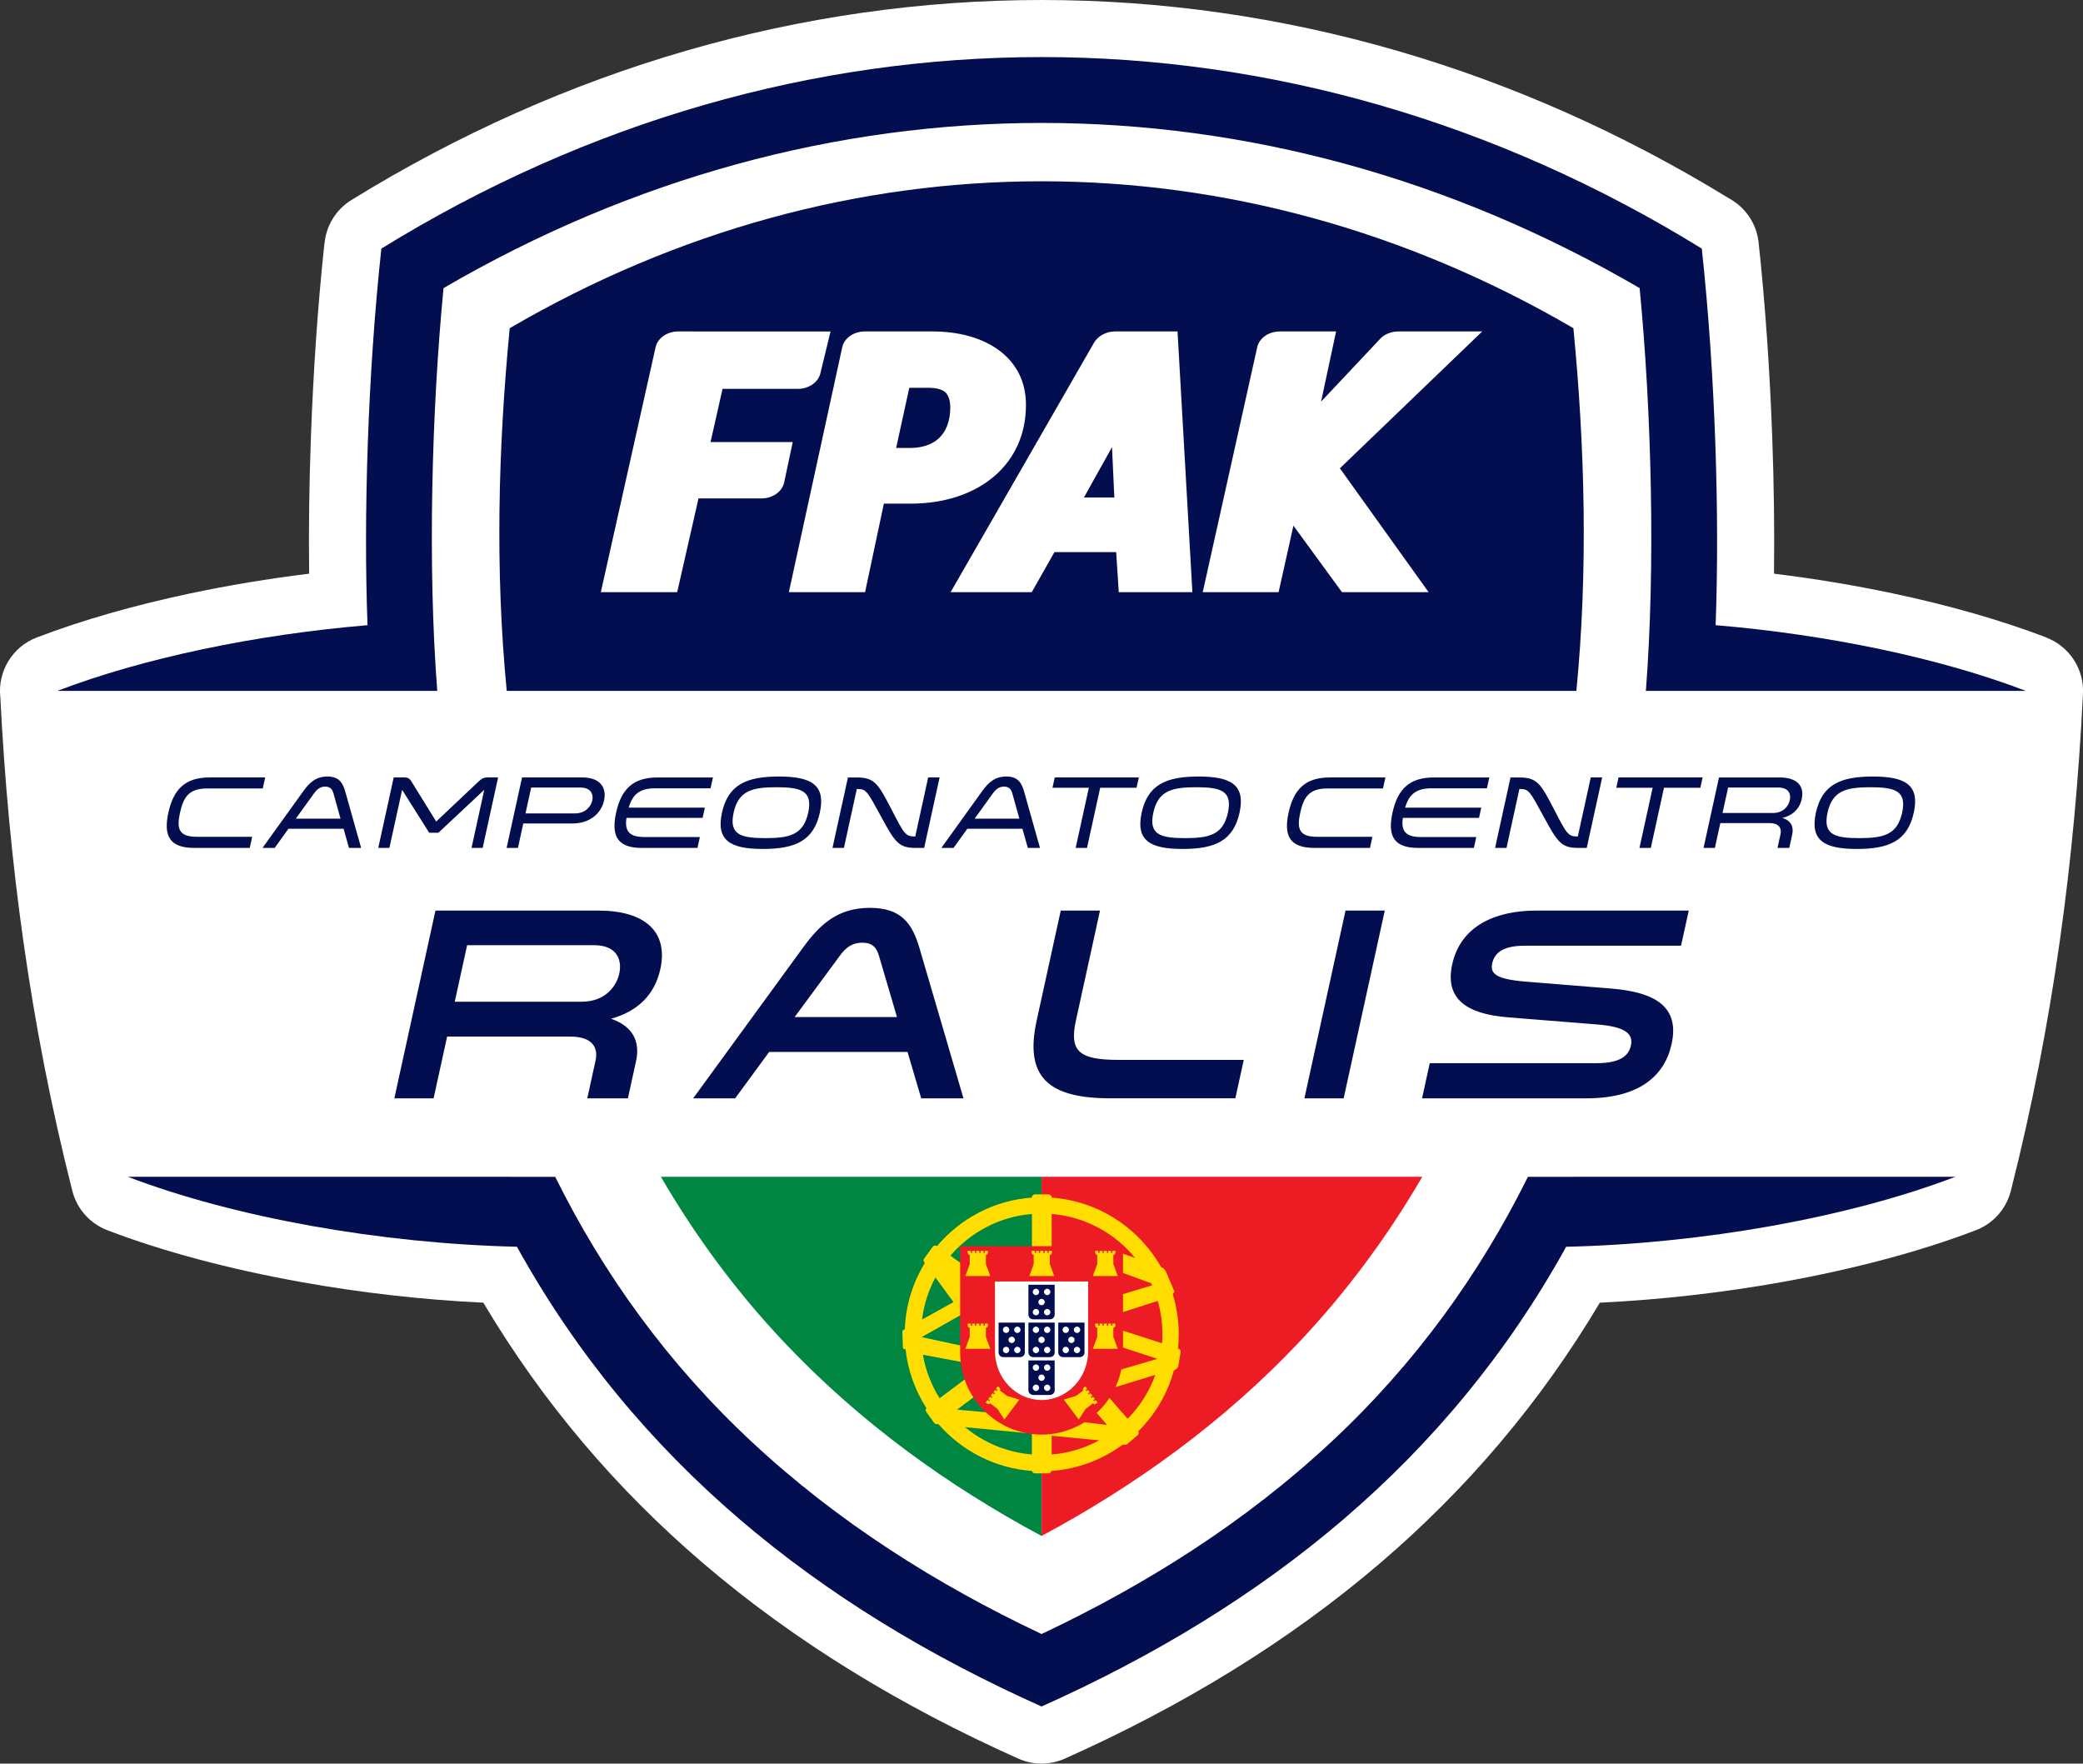 <!-- Generator: Adobe Illustrator 22.1.0, SVG Export Plug-In  -->
<svg version="1.1"
	 xmlns="http://www.w3.org/2000/svg" xmlns:xlink="http://www.w3.org/1999/xlink" xmlns:a="http://ns.adobe.com/AdobeSVGViewerExtensions/3.0/"
	 x="0px" y="0px" width="90.387px" height="76.522px" viewBox="0 0 90.387 76.522"
	 style="enable-background:new 0 0 90.387 76.522;" xml:space="preserve">
<rect x="0" y="0" width="90.387" height="76.522" fill="#333333" stroke="none"/>
<style type="text/css">
	.st0{fill:#FFFFFF;}
	.st1{fill-rule:evenodd;clip-rule:evenodd;fill:#ED1C24;}
	.st2{fill-rule:evenodd;clip-rule:evenodd;fill:#008641;}
	.st3{fill-rule:evenodd;clip-rule:evenodd;fill:#030E50;}
	.st4{fill:#030E50;}
	.st5{fill-rule:evenodd;clip-rule:evenodd;fill:#FFFFFF;}
	.st6{fill-rule:evenodd;clip-rule:evenodd;fill:#FFDD00;}
</style>
<defs>
</defs>
<g>
	<path class="st0" d="M59.913,67.802c-4.018,3.442-8.627,6.232-13.706,8.504l0-0.001c-0.62,0.277-1.352,0.299-2.021,0.001
		c-5.079-2.272-9.688-5.063-13.706-8.504c-3.702-3.171-6.902-6.896-9.507-11.279c-2.652-0.126-5.352-0.436-7.928-0.899
		c-3.068-0.552-5.957-1.315-8.384-2.243l0-0.001c-0.732-0.279-1.32-0.9-1.525-1.718c-0.911-3.591-1.606-7.19-2.118-10.793
		c-0.5-3.518-0.823-7.056-1.003-10.609C-0.11,29.159,0.517,28.07,1.6,27.658c1.971-0.754,4.232-1.397,6.637-1.906
		c1.679-0.356,3.422-0.645,5.178-0.86c-0.024-1.87,0.002-3.89,0.077-5.955c0.104-2.829,0.299-5.723,0.59-8.412l0.004,0
		c0.079-0.735,0.484-1.427,1.161-1.845c4.652-2.87,9.526-5.029,14.512-6.475C34.825,0.735,40.009,0,45.196,0
		c5.187,0,10.371,0.735,15.437,2.205c4.942,1.434,9.774,3.567,14.388,6.399c0.695,0.375,1.2,1.076,1.29,1.921
		c0.291,2.689,0.486,5.583,0.59,8.412c0.076,2.065,0.101,4.085,0.077,5.955c1.756,0.215,3.499,0.504,5.178,0.86
		c2.405,0.509,4.666,1.153,6.637,1.906l-0.001,0.004c0.974,0.371,1.645,1.335,1.594,2.433c-0.178,3.609-0.504,7.202-1.011,10.774
		c-0.509,3.581-1.198,7.158-2.101,10.727c-0.175,0.788-0.73,1.476-1.541,1.785c-2.426,0.928-5.315,1.691-8.384,2.243
		c-2.575,0.463-5.276,0.772-7.928,0.899C66.815,60.905,63.615,64.631,59.913,67.802"/>
	<path class="st1" d="M45.197,66.644c4.061-2.177,7.871-4.916,11.168-8.402c2.091-2.213,3.861-4.621,5.35-7.181H45.196
		L45.197,66.644L45.197,66.644z"/>
	<path class="st2" d="M45.196,51.061H28.678c1.49,2.56,3.259,4.969,5.35,7.181c3.296,3.487,7.107,6.226,11.168,8.403l0,0V51.061z"/>
	<path class="st3" d="M68.274,14.24c-14.57-8.499-31.586-8.499-46.156,0c-0.502,5.194-0.638,10.529-0.129,15.738h46.414
		C68.912,24.769,68.776,19.434,68.274,14.24"/>
	<path class="st3" d="M22.103,51.061L22.103,51.061C16.584,51.06,11.065,51.06,5.546,51.06c4.624,1.768,10.968,2.9,16.885,3.036
		c5.137,9.28,13.036,15.596,22.765,19.948l0.001,0c9.729-4.352,17.628-10.667,22.764-19.947c5.917-0.136,12.261-1.268,16.886-3.036
		c-5.519,0-11.038,0-16.557,0l0,0.001h-1.989c-2.083,4.203-4.875,8.095-8.547,11.516c-3.706,3.454-7.991,6.166-12.557,8.322
		l-0.001,0c-4.567-2.156-8.852-4.869-12.558-8.322c-3.672-3.421-6.464-7.313-8.546-11.516H22.103z"/>
	<path class="st3" d="M45.197,2.476c-9.834,0-19.669,2.77-28.649,8.311c-0.59,5.46-0.779,11.65-0.6,16.34
		c-4.855,0.407-9.721,1.421-13.462,2.851l16.488-0.001c-0.419-5.398-0.247-12.113,0.272-17.476
		c8.192-4.778,17.072-7.167,25.952-7.167c8.879,0,17.759,2.389,25.95,7.167c0.518,5.363,0.69,12.078,0.271,17.476l16.49,0.001
		c-3.741-1.431-8.608-2.444-13.464-2.852c0.178-4.69-0.01-10.88-0.6-16.34C64.865,5.246,55.031,2.476,45.197,2.476"/>
	<path class="st4" d="M80.678,36.366c-1.059,0-1.586-0.147-1.376-1.104c0.209-0.952,0.801-1.104,1.86-1.104
		c1.059,0,1.585,0.152,1.376,1.104C82.329,36.219,81.738,36.366,80.678,36.366 M81.264,33.693c-1.399,0-2.201,0.353-2.467,1.569
		c-0.267,1.22,0.38,1.574,1.779,1.574c1.399,0,2.201-0.353,2.468-1.574C83.31,34.046,82.663,33.693,81.264,33.693z M74.745,35.276
		l0.242-1.104h2.181c0.469,0,0.551,0.3,0.496,0.55c-0.055,0.25-0.273,0.554-0.738,0.554H74.745z M73.921,36.791h0.492l0.236-1.077
		h2.128c0.434,0,0.538,0.237,0.484,0.483l-0.13,0.595h0.51l0.128-0.586c0.073-0.335-0.052-0.599-0.424-0.715
		c0.435-0.107,0.741-0.384,0.837-0.823c0.124-0.568-0.207-0.934-0.953-0.934h-2.637L73.921,36.791z M71.633,36.791l0.572-2.611
		h1.578l0.098-0.447h-3.648l-0.098,0.447h1.578l-0.572,2.611H71.633z M65.931,34.234h0.022c0.389,0,0.43,0.098,1.02,1.18
		c0.611,1.131,0.776,1.377,1.505,1.377h0.375l0.67-3.058h-0.496l-0.561,2.562h-0.022c-0.402,0-0.465-0.121-1.011-1.18
		c-0.578-1.118-0.735-1.381-1.512-1.381h-0.376l-0.67,3.058h0.496L65.931,34.234z M64.522,34.203l0.103-0.469h-2.409
		c-1.064,0-1.57,0.514-1.792,1.529c-0.222,1.015,0.058,1.529,1.122,1.529h2.409l0.104-0.474H61.65c-0.68,0-0.859-0.282-0.775-0.831
		h3.304l0.097-0.443h-3.304c0.157-0.554,0.461-0.84,1.141-0.84H64.522z M60.116,33.733h-2.409c-1.064,0-1.57,0.514-1.792,1.529
		c-0.223,1.019,0.063,1.529,1.123,1.529h2.409l0.106-0.483h-2.409c-0.778,0-0.875-0.353-0.723-1.046
		c0.152-0.693,0.4-1.051,1.182-1.051h2.409L60.116,33.733z M51.422,36.366c-1.059,0-1.586-0.147-1.376-1.104
		c0.209-0.952,0.801-1.104,1.86-1.104c1.06,0,1.585,0.152,1.376,1.104C53.072,36.219,52.481,36.366,51.422,36.366z M52.007,33.693
		c-1.399,0-2.201,0.353-2.467,1.569c-0.267,1.22,0.38,1.574,1.779,1.574c1.399,0,2.201-0.353,2.468-1.574
		C54.053,34.046,53.407,33.693,52.007,33.693z M47.168,36.791l0.572-2.611h1.578l0.098-0.447h-3.648L45.67,34.18h1.578l-0.572,2.611
		H47.168z M44.233,35.521h-1.94l0.783-1.086c0.135-0.188,0.277-0.304,0.491-0.304c0.219,0,0.31,0.116,0.363,0.304L44.233,35.521z
		 M44.435,34.332c-0.114-0.398-0.294-0.639-0.772-0.639c-0.474,0-0.764,0.241-1.047,0.639l-1.768,2.459h0.528l0.598-0.831h2.392
		l0.234,0.831h0.528L44.435,34.332z M37.18,34.234h0.022c0.389,0,0.43,0.098,1.02,1.18c0.611,1.131,0.776,1.377,1.505,1.377h0.375
		l0.67-3.058h-0.496l-0.561,2.562h-0.022c-0.402,0-0.465-0.121-1.011-1.18c-0.578-1.118-0.735-1.381-1.512-1.381h-0.376l-0.67,3.058
		h0.496L37.18,34.234z M33.21,36.366c-1.059,0-1.586-0.147-1.376-1.104c0.209-0.952,0.801-1.104,1.86-1.104
		c1.059,0,1.585,0.152,1.376,1.104C34.86,36.219,34.269,36.366,33.21,36.366z M33.795,33.693c-1.399,0-2.201,0.353-2.467,1.569
		c-0.267,1.22,0.38,1.574,1.779,1.574c1.399,0,2.201-0.353,2.468-1.574C35.841,34.046,35.194,33.693,33.795,33.693z M30.833,34.203
		l0.103-0.469h-2.409c-1.064,0-1.57,0.514-1.792,1.529c-0.222,1.015,0.058,1.529,1.122,1.529h2.409l0.104-0.474H27.96
		c-0.68,0-0.859-0.282-0.775-0.831h3.304l0.097-0.443h-3.304c0.157-0.554,0.461-0.84,1.141-0.84H30.833z M22.803,35.294l0.246-1.122
		h2.15c0.447,0,0.559,0.304,0.503,0.559c-0.057,0.259-0.298,0.563-0.749,0.563H22.803z M22.653,33.733l-0.67,3.058h0.492l0.232-1.06
		h2.128c0.782,0,1.258-0.456,1.377-1.001c0.119-0.545-0.157-0.997-0.939-0.997H22.653z M18.624,36.134h0.398l1.991-1.864
		l-0.552,2.521h0.483l0.67-3.058h-0.474c-0.183,0-0.29,0.098-0.38,0.183l-1.832,1.73l-1.07-1.73c-0.056-0.089-0.116-0.183-0.3-0.183
		h-0.474l-0.67,3.058h0.483l0.552-2.521L18.624,36.134z M14.776,35.521h-1.94l0.783-1.086c0.135-0.188,0.277-0.304,0.491-0.304
		c0.219,0,0.31,0.116,0.363,0.304L14.776,35.521z M14.978,34.332c-0.114-0.398-0.294-0.639-0.772-0.639
		c-0.474,0-0.764,0.241-1.047,0.639l-1.768,2.459h0.528l0.598-0.831h2.392l0.234,0.831h0.528L14.978,34.332z M11.507,33.733H9.098
		c-1.064,0-1.57,0.514-1.792,1.529c-0.223,1.019,0.063,1.529,1.122,1.529h2.409l0.106-0.483H8.534c-0.778,0-0.875-0.353-0.723-1.046
		c0.152-0.693,0.4-1.051,1.182-1.051h2.409L11.507,33.733z"/>
	<path class="st4" d="M62.041,46.132l-0.334,1.524h7.133c2.298,0,3.394-0.977,3.696-2.358c0.36-1.643-0.746-2.251-2.629-2.406
		l-3.686-0.298c-1.31-0.107-1.568-0.345-1.469-0.798c0.12-0.548,0.619-0.762,1.417-0.762h6.776l0.334-1.524h-6.621
		c-1.679,0-3.265,0.607-3.643,2.334c-0.329,1.501,0.624,2.155,2.426,2.298l3.874,0.31c1.146,0.095,1.574,0.369,1.454,0.917
		c-0.099,0.453-0.488,0.762-1.489,0.762H62.041z M58.386,39.51l-1.784,8.146h1.703l1.784-8.146H58.386z M46.029,39.51l-1.046,4.775
		c-0.535,2.441,0.5,3.37,3.192,3.37h5.43l0.365-1.667h-5.43c-1.715,0-2.146-0.369-1.854-1.703l1.046-4.775H46.029z M38.923,44.131
		h-4.442l1.966-2.668c0.254-0.345,0.528-0.56,0.968-0.56c0.441,0,0.62,0.214,0.723,0.56L38.923,44.131z M39.893,41.118
		c-0.302-1.012-0.753-1.727-2.146-1.727c-1.393,0-2.169,0.715-2.903,1.727l-4.766,6.538h1.822l1.477-2.013h6.002l0.595,2.013h1.834
		L39.893,41.118z M19.733,43.464l0.537-2.453h5.502c1.048,0,1.218,0.691,1.101,1.227c-0.117,0.536-0.59,1.227-1.638,1.227H19.733z
		 M17.112,47.656h1.703l0.587-2.679h5.335c1.084,0,1.206,0.584,1.107,1.036l-0.36,1.643h1.763l0.352-1.608
		c0.185-0.845-0.121-1.512-1.084-1.846c1.128-0.31,1.889-1.012,2.139-2.155c0.357-1.632-0.683-2.537-2.684-2.537h-7.074
		L17.112,47.656z"/>
	<path class="st5" d="M40.73,19.026c-0.288,0.265-0.717,0.411-1.243,0.411h-0.601l0.57-2.611h0.804c0.355,0,0.6,0.063,0.737,0.176
		c0.159,0.132,0.238,0.366,0.238,0.683C41.235,18.275,41.051,18.731,40.73,19.026 M47.034,21.587l1.219-2.186l0.101,2.186H47.034z
		 M48.546,25.694h3.195l-0.645-11.314h-2.699c-0.425,0-0.769,0.219-0.931,0.502L41.25,25.694h3.521l0.984-1.738h2.679L48.546,25.694
		z M43.419,15.253c-0.75-0.587-1.791-0.872-2.967-0.872h-2.917c-0.51,0-0.905,0.304-0.988,0.685l-2.316,10.629h3.307l0.815-3.842
		h1.153c1.496,0,2.77-0.431,3.671-1.219c0.85-0.743,1.342-1.788,1.342-3.07C44.518,16.562,44.109,15.794,43.419,15.253z
		 M29.436,14.381c-0.51,0-0.903,0.304-0.988,0.685l-2.376,10.629h3.313l0.925-4.069h2.728c0.515,0,0.908-0.311,0.99-0.697
		l0.371-1.748h-3.566l0.52-2.308h3.26c0.506,0,0.896-0.3,0.986-0.676l0.44-1.814L29.436,14.381z M60.695,14.381
		c-0.328,0-0.62,0.123-0.8,0.314l-2.57,2.732l0.652-3.046h-2.435c-0.51,0-0.903,0.304-0.988,0.685L52.19,25.694h3.292l0.643-2.886
		l2.107,2.886h3.759l-3.85-5.374l6.178-5.94H60.695z"/>
	<path class="st6" d="M45.634,62.297v0.814c0.74-0.061,1.438-0.276,2.06-0.615L45.634,62.297z M41.374,56.498l-0.783-1.07
		c-0.299,0.557-0.501,1.174-0.581,1.828L41.374,56.498z M41.699,57.053l-1.707,0.965l1.707,0.367v0.321
		c0,0.132,0.008,0.262,0.022,0.39l-1.674-0.315c0.118,0.683,0.368,1.322,0.725,1.888l1.115-0.834
		c0.094,0.276,0.222,0.537,0.379,0.778l-0.739,0.551l1.305,0.119c0.502,0.463,1.138,0.782,1.843,0.889
		c-0.049,0.005-0.135,0.004-0.157,0.007l-2.646-0.257c0.803,0.666,1.807,1.097,2.905,1.187v-0.924
		c0.138,0.017,0.278,0.025,0.42,0.025c0.662,0,1.281-0.186,1.808-0.507l1.034,0.124l-0.476-0.546
		c0.21-0.194,0.396-0.413,0.554-0.653l0.814,0.934c0.528-0.536,0.943-1.185,1.202-1.907l-1.776,0.545
		c0.115-0.242,0.203-0.5,0.26-0.768l1.608-0.473l-1.531-0.5v-0.733l1.731,0.559c0.01-0.13,0.015-0.261,0.015-0.394
		c0-0.501-0.071-0.985-0.203-1.444l-1.543,0.496v-0.781l1.296-0.392c-0.014-0.03-0.028-0.061-0.042-0.091l-1.254-0.458v-0.836
		l0.566,0.201c-0.876-1.072-2.168-1.793-3.625-1.912v1.428h-0.857v-1.428c-1.41,0.115-2.665,0.794-3.539,1.809l0.461,0.333V57.053z
		 M45.634,51.965c2.04,0.147,3.799,1.33,4.754,3.023l0.051,0.018c0.067,0.024,0.134,0.119,0.169,0.203l0.35,0.824
		c0.007,0.017-0.043,0.085-0.07,0.12c0.17,0.551,0.261,1.136,0.261,1.742c0,0.208-0.011,0.414-0.032,0.617l0.01,0.003
		c0.068,0.011,0.124,0.09,0.101,0.158l-0.101,0.62c-0.006,0.034-0.081,0.128-0.187,0.164c-0.278,1.015-0.819,1.924-1.545,2.646
		c0.03,0.053,0.024,0.123-0.028,0.168l-0.474,0.406c-0.024,0.021-0.112,0.011-0.165-0.001c-0.88,0.651-1.945,1.065-3.1,1.147
		c-0.016,0.056-0.073,0.106-0.131,0.106h-0.587c-0.058,0-0.115-0.049-0.131-0.106c-1.613-0.115-3.051-0.877-4.054-2.028
		c-0.059,0-0.14-0.004-0.169-0.032l-0.361-0.496c-0.038-0.057-0.036-0.122,0.006-0.168c-0.486-0.755-0.806-1.625-0.907-2.56
		c-0.09,0.002-0.115-0.03-0.114-0.058l-0.023-0.666c-0.002-0.051,0-0.087,0.059-0.12l0.047-0.026
		c0.039-1.047,0.352-2.026,0.867-2.867l-0.024-0.033c-0.032-0.044-0.047-0.104-0.013-0.146l0.384-0.53
		c0.045-0.056,0.124-0.068,0.18-0.023l0.001,0c1.005-1.193,2.47-1.987,4.117-2.106v-0.004c0-0.079,0.068-0.135,0.135-0.135h0.587
		c0.068,0,0.135,0.056,0.135,0.135V51.965z"/>
	<path class="st1" d="M41.664,58.706c0,1.948,1.585,3.537,3.533,3.542c1.947-0.005,3.533-1.594,3.533-3.542V54.07h-3.533h-3.533
		V58.706z"/>
	<path class="st5" d="M45.196,60.748c-1.112-0.006-2.021-0.951-2.021-2.121v-3.023h2.021h2.021v3.023
		C47.217,59.797,46.308,60.742,45.196,60.748"/>
	<polygon class="st6" points="45.273,54.273 45.273,54.363 45.329,54.363 45.329,54.273 45.453,54.273 45.453,54.363 45.509,54.363 
		45.509,54.273 45.645,54.273 45.645,54.363 45.611,54.442 45.555,54.442 45.555,54.848 45.746,55.367 44.664,55.367 44.855,54.848 
		44.855,54.442 44.799,54.442 44.765,54.363 44.765,54.273 44.901,54.273 44.901,54.363 44.957,54.363 44.957,54.273 45.081,54.273 
		45.081,54.363 45.137,54.363 45.137,54.273 	"/>
	<polygon class="st6" points="42.498,54.273 42.498,54.363 42.554,54.363 42.554,54.273 42.678,54.273 42.678,54.363 42.734,54.363 
		42.734,54.273 42.87,54.273 42.87,54.363 42.836,54.442 42.78,54.442 42.78,54.848 42.971,55.367 41.889,55.367 42.08,54.848 
		42.08,54.442 42.024,54.442 41.99,54.363 41.99,54.273 42.126,54.273 42.126,54.363 42.182,54.363 42.182,54.273 42.306,54.273 
		42.306,54.363 42.362,54.363 42.362,54.273 	"/>
	<polygon class="st6" points="47.895,54.273 47.895,54.363 47.838,54.363 47.838,54.273 47.714,54.273 47.714,54.363 47.658,54.363 
		47.658,54.273 47.523,54.273 47.523,54.363 47.556,54.442 47.613,54.442 47.613,54.848 47.421,55.367 48.504,55.367 48.312,54.848 
		48.312,54.442 48.368,54.442 48.402,54.363 48.402,54.273 48.267,54.273 48.267,54.363 48.211,54.363 48.211,54.273 48.086,54.273 
		48.086,54.363 48.03,54.363 48.03,54.273 	"/>
	<polygon class="st6" points="42.498,57.431 42.498,57.522 42.554,57.522 42.554,57.431 42.678,57.431 42.678,57.522 42.734,57.522 
		42.734,57.431 42.87,57.431 42.87,57.522 42.836,57.601 42.78,57.601 42.78,58.007 42.971,58.526 41.889,58.526 42.08,58.007 
		42.08,57.601 42.024,57.601 41.99,57.522 41.99,57.431 42.126,57.431 42.126,57.522 42.182,57.522 42.182,57.431 42.306,57.431 
		42.306,57.522 42.362,57.522 42.362,57.431 	"/>
	<polygon class="st6" points="47.895,57.431 47.895,57.522 47.838,57.522 47.838,57.431 47.714,57.431 47.714,57.522 47.658,57.522 
		47.658,57.431 47.523,57.431 47.523,57.522 47.556,57.601 47.613,57.601 47.613,58.007 47.421,58.526 48.504,58.526 48.312,58.007 
		48.312,57.601 48.368,57.601 48.402,57.522 48.402,57.431 48.267,57.431 48.267,57.522 48.211,57.522 48.211,57.431 48.086,57.431 
		48.086,57.522 48.03,57.522 48.03,57.431 	"/>
	<polygon class="st6" points="43.073,60.45 43.145,60.504 43.179,60.459 43.107,60.405 43.182,60.306 43.254,60.36 43.288,60.315 
		43.215,60.261 43.297,60.152 43.369,60.207 43.412,60.281 43.378,60.326 43.702,60.57 44.233,60.729 43.582,61.594 43.282,61.129 
		42.958,60.885 42.924,60.93 42.84,60.91 42.768,60.856 42.85,60.747 42.922,60.802 42.956,60.757 42.883,60.702 42.958,60.603 
		43.03,60.657 43.064,60.612 42.992,60.558 	"/>
	<polygon class="st6" points="47.319,60.45 47.247,60.504 47.213,60.459 47.285,60.405 47.211,60.306 47.139,60.36 47.105,60.315 
		47.177,60.261 47.096,60.152 47.023,60.207 46.981,60.281 47.015,60.326 46.69,60.57 46.16,60.729 46.81,61.594 47.11,61.129 
		47.435,60.885 47.469,60.93 47.552,60.91 47.624,60.856 47.543,60.747 47.471,60.802 47.437,60.757 47.509,60.702 47.434,60.603 
		47.362,60.657 47.328,60.612 47.401,60.558 	"/>
	<path class="st3" d="M45.551,58.887c0.124,0,0.214-0.09,0.214-0.203v-1.297h-1.139v1.297c0,0.113,0.09,0.203,0.214,0.203H45.551z"
		/>
	<path class="st5" d="M45.196,57.998c0.077,0,0.138,0.062,0.138,0.138c0,0.076-0.062,0.138-0.138,0.138
		c-0.076,0-0.138-0.062-0.138-0.138C45.058,58.06,45.12,57.998,45.196,57.998 M45.44,58.713c0.076,0,0.138-0.062,0.138-0.138
		c0-0.076-0.062-0.138-0.138-0.138c-0.076,0-0.138,0.062-0.138,0.138C45.301,58.651,45.363,58.713,45.44,58.713z M44.952,58.713
		c0.076,0,0.138-0.062,0.138-0.138c0-0.076-0.062-0.138-0.138-0.138c-0.076,0-0.138,0.062-0.138,0.138
		C44.814,58.651,44.876,58.713,44.952,58.713z M45.44,57.561c0.076,0,0.138,0.062,0.138,0.138s-0.062,0.138-0.138,0.138
		c-0.076,0-0.138-0.062-0.138-0.138S45.363,57.561,45.44,57.561z M44.952,57.561c0.076,0,0.138,0.062,0.138,0.138
		s-0.062,0.138-0.138,0.138c-0.076,0-0.138-0.062-0.138-0.138S44.876,57.561,44.952,57.561z"/>
	<path class="st3" d="M44.256,58.887c0.124,0,0.214-0.09,0.214-0.203v-1.297h-1.139v1.297c0,0.113,0.09,0.203,0.214,0.203H44.256z"
		/>
	<path class="st5" d="M43.901,57.998c0.076,0,0.138,0.062,0.138,0.138c0,0.076-0.062,0.138-0.138,0.138
		c-0.076,0-0.138-0.062-0.138-0.138C43.763,58.06,43.825,57.998,43.901,57.998 M44.145,58.713c0.076,0,0.138-0.062,0.138-0.138
		c0-0.076-0.062-0.138-0.138-0.138c-0.076,0-0.138,0.062-0.138,0.138C44.006,58.651,44.068,58.713,44.145,58.713z M43.657,58.713
		c0.076,0,0.138-0.062,0.138-0.138c0-0.076-0.062-0.138-0.138-0.138c-0.076,0-0.138,0.062-0.138,0.138
		C43.519,58.651,43.581,58.713,43.657,58.713z M44.145,57.561c0.076,0,0.138,0.062,0.138,0.138s-0.062,0.138-0.138,0.138
		c-0.076,0-0.138-0.062-0.138-0.138S44.068,57.561,44.145,57.561z M43.657,57.561c0.076,0,0.138,0.062,0.138,0.138
		s-0.062,0.138-0.138,0.138c-0.076,0-0.138-0.062-0.138-0.138S43.581,57.561,43.657,57.561z"/>
	<path class="st3" d="M46.846,58.887c0.124,0,0.214-0.09,0.214-0.203v-1.297h-1.139v1.297c0,0.113,0.09,0.203,0.214,0.203H46.846z"
		/>
	<path class="st5" d="M46.491,57.998c0.076,0,0.138,0.062,0.138,0.138c0,0.076-0.062,0.138-0.138,0.138
		c-0.076,0-0.138-0.062-0.138-0.138C46.353,58.06,46.415,57.998,46.491,57.998 M46.735,58.713c0.076,0,0.138-0.062,0.138-0.138
		c0-0.076-0.062-0.138-0.138-0.138c-0.076,0-0.138,0.062-0.138,0.138C46.596,58.651,46.658,58.713,46.735,58.713z M46.247,58.713
		c0.076,0,0.138-0.062,0.138-0.138c0-0.076-0.062-0.138-0.138-0.138s-0.138,0.062-0.138,0.138
		C46.109,58.651,46.171,58.713,46.247,58.713z M46.735,57.561c0.076,0,0.138,0.062,0.138,0.138s-0.062,0.138-0.138,0.138
		c-0.076,0-0.138-0.062-0.138-0.138S46.658,57.561,46.735,57.561z M46.247,57.561c0.076,0,0.138,0.062,0.138,0.138
		s-0.062,0.138-0.138,0.138s-0.138-0.062-0.138-0.138S46.171,57.561,46.247,57.561z"/>
	<path class="st3" d="M45.551,57.246c0.124,0,0.214-0.09,0.214-0.203v-1.297h-1.139v1.297c0,0.113,0.09,0.203,0.214,0.203H45.551z"
		/>
	<path class="st5" d="M45.196,56.357c0.077,0,0.138,0.062,0.138,0.138s-0.062,0.138-0.138,0.138c-0.076,0-0.138-0.062-0.138-0.138
		S45.12,56.357,45.196,56.357 M45.44,57.071c0.076,0,0.138-0.062,0.138-0.138s-0.062-0.138-0.138-0.138
		c-0.076,0-0.138,0.062-0.138,0.138S45.363,57.071,45.44,57.071z M44.952,57.071c0.076,0,0.138-0.062,0.138-0.138
		s-0.062-0.138-0.138-0.138c-0.076,0-0.138,0.062-0.138,0.138S44.876,57.071,44.952,57.071z M45.44,55.919
		c0.076,0,0.138,0.062,0.138,0.138s-0.062,0.138-0.138,0.138c-0.076,0-0.138-0.062-0.138-0.138S45.363,55.919,45.44,55.919z
		 M44.952,55.919c0.076,0,0.138,0.062,0.138,0.138s-0.062,0.138-0.138,0.138c-0.076,0-0.138-0.062-0.138-0.138
		S44.876,55.919,44.952,55.919z"/>
	<path class="st3" d="M45.551,60.528c0.124,0,0.214-0.09,0.214-0.203v-1.297h-1.139v1.297c0,0.113,0.09,0.203,0.214,0.203H45.551z"
		/>
	<path class="st5" d="M45.196,59.64c0.076,0,0.138,0.062,0.138,0.138s-0.062,0.138-0.138,0.138c-0.077,0-0.138-0.062-0.138-0.138
		S45.12,59.64,45.196,59.64 M45.44,60.354c0.076,0,0.138-0.062,0.138-0.138c0-0.077-0.062-0.138-0.138-0.138
		c-0.076,0-0.138,0.062-0.138,0.138C45.301,60.292,45.363,60.354,45.44,60.354z M44.952,60.354c0.076,0,0.138-0.062,0.138-0.138
		c0-0.077-0.062-0.138-0.138-0.138c-0.076,0-0.138,0.062-0.138,0.138C44.814,60.292,44.876,60.354,44.952,60.354z M45.44,59.202
		c0.076,0,0.138,0.062,0.138,0.138s-0.062,0.138-0.138,0.138c-0.076,0-0.138-0.062-0.138-0.138S45.363,59.202,45.44,59.202z
		 M44.952,59.202c0.076,0,0.138,0.062,0.138,0.138s-0.062,0.138-0.138,0.138c-0.076,0-0.138-0.062-0.138-0.138
		S44.876,59.202,44.952,59.202z"/>
</g>
</svg>